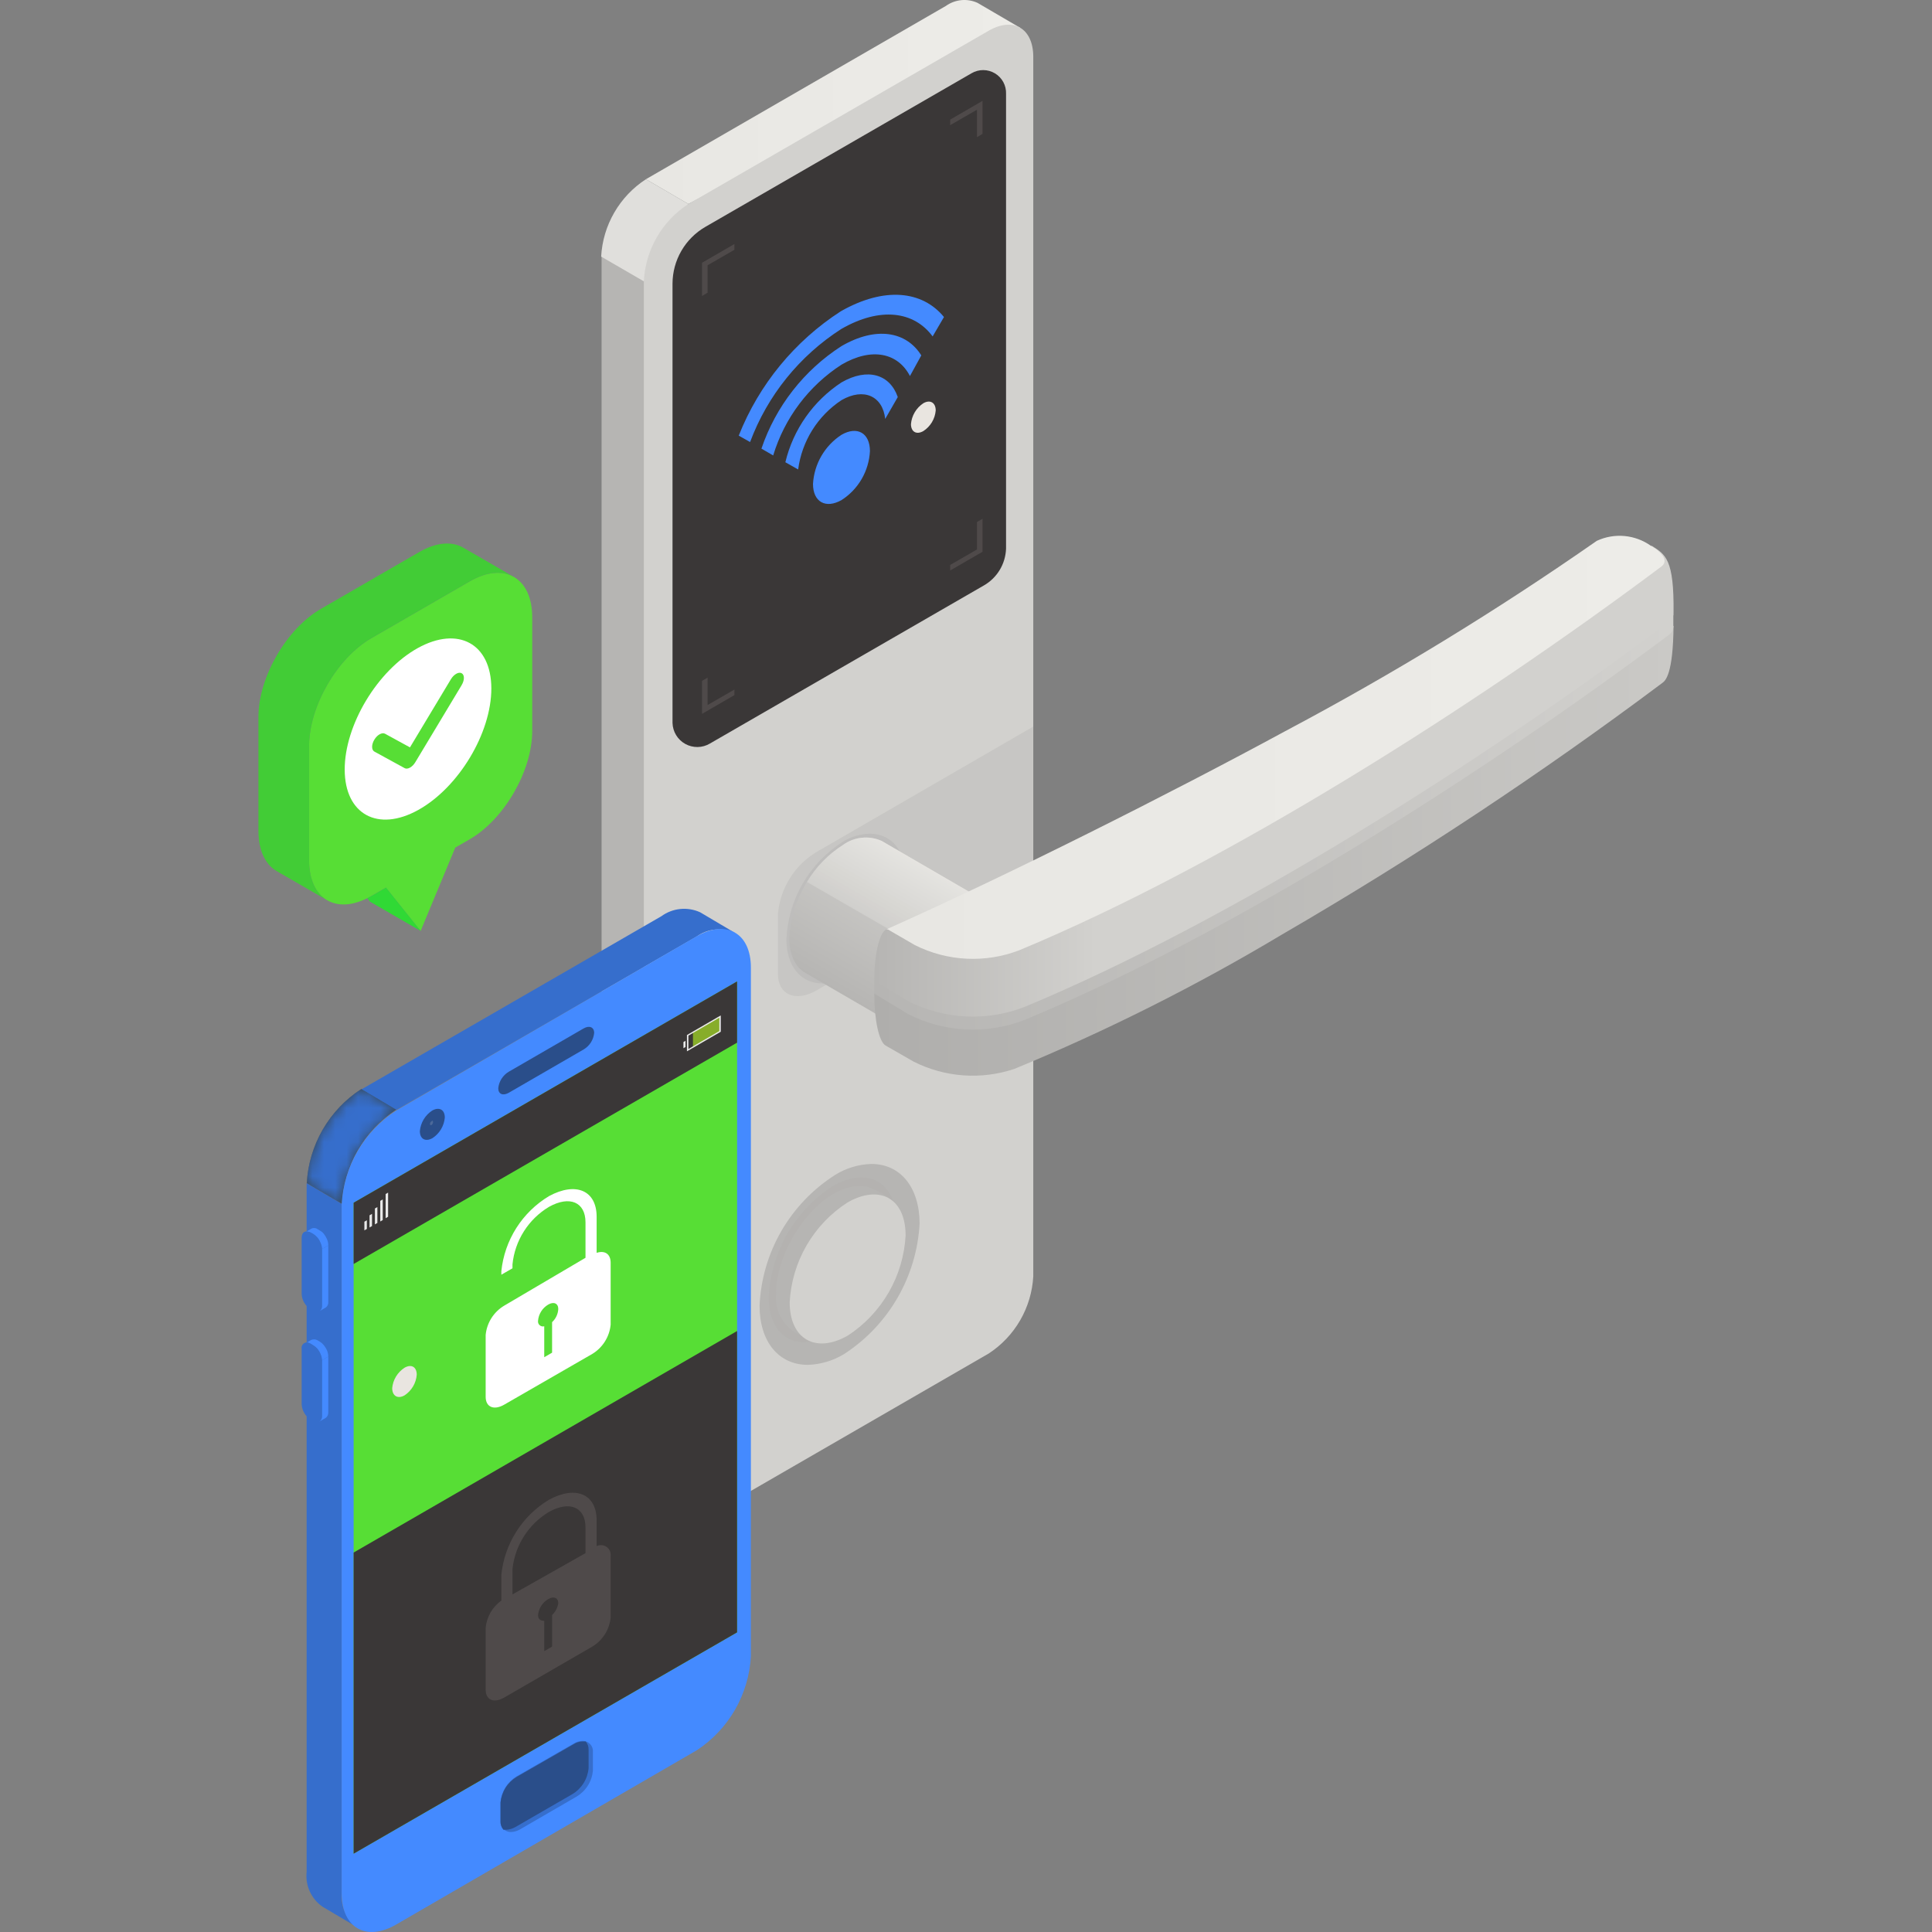 <svg xmlns="http://www.w3.org/2000/svg" width="170" height="170" viewBox="0 0 170 170" fill="none"><rect x="0" y="0" width="170" height="170" fill="#808080" stroke="none"/><path d="M52.934 22.578V129.897C52.89 130.385 52.974 130.876 53.178 131.322C53.381 131.767 53.698 132.152 54.096 132.438L57.835 134.616L59.995 22.85L52.934 22.578Z" fill="#B6B5B3"></path><path d="M86.019 0.254C85.571 0.048 85.076 -0.035 84.585 0.013C84.094 0.061 83.624 0.238 83.224 0.526L56.834 15.771L60.573 17.95L89.776 2.45L86.019 0.254Z" fill="url(#paint0_linear_8177_44426)"></path><path d="M56.835 15.771C55.689 16.516 54.735 17.52 54.051 18.703C53.366 19.885 52.971 21.213 52.897 22.578L56.654 24.756L60.574 17.949L56.835 15.771Z" fill="#E0DFDC"></path><path d="M86.964 2.722C89.142 1.451 90.902 2.468 90.92 4.972V112.309C90.844 113.669 90.45 114.991 89.769 116.17C89.088 117.349 88.139 118.352 87 119.097L60.611 134.343C58.432 135.595 56.654 134.579 56.654 132.092V24.755C56.72 23.391 57.11 22.062 57.792 20.879C58.474 19.695 59.427 18.691 60.574 17.949L86.964 2.722Z" fill="#D2D1CE"></path><path d="M86.582 51.509L62.461 65.429C62.135 65.622 61.764 65.727 61.385 65.732C61.006 65.737 60.632 65.644 60.3 65.461C59.968 65.277 59.69 65.011 59.493 64.687C59.296 64.363 59.187 63.993 59.176 63.614V24.956C59.179 23.944 59.447 22.951 59.954 22.075C60.46 21.2 61.187 20.472 62.062 19.965L85.493 6.443C85.805 6.261 86.16 6.165 86.521 6.167C86.882 6.169 87.236 6.268 87.546 6.453C87.856 6.639 88.11 6.904 88.282 7.222C88.454 7.539 88.538 7.897 88.524 8.258V48.278C88.501 48.937 88.311 49.579 87.971 50.145C87.632 50.71 87.154 51.179 86.582 51.509Z" fill="#3A3737"></path><path d="M71.082 120.096C68.505 120.096 66.835 118.045 66.835 114.887C66.937 112.581 67.592 110.333 68.745 108.334C69.898 106.334 71.515 104.642 73.46 103.398C74.423 102.79 75.533 102.451 76.672 102.418C79.231 102.418 80.901 104.469 80.919 107.645C80.796 109.946 80.133 112.186 78.982 114.182C77.831 116.178 76.225 117.875 74.294 119.134C73.326 119.729 72.218 120.061 71.082 120.096Z" fill="#B6B5B3"></path><g style="mix-blend-mode:multiply" opacity="0.5"><path d="M73.242 104.377C71.606 105.442 70.246 106.878 69.271 108.569C68.297 110.259 67.736 112.157 67.634 114.105C67.634 117.735 70.175 119.115 73.278 117.318C74.918 116.26 76.283 114.829 77.261 113.141C78.239 111.452 78.802 109.556 78.905 107.608C78.886 103.996 76.364 102.58 73.242 104.377Z" fill="#B1B0AE"></path></g><path d="M76.289 104.413H76.198C72.569 103.778 68.267 109.441 68.285 113.851C68.229 114.478 68.336 115.109 68.597 115.681C68.858 116.254 69.263 116.749 69.773 117.118L70.971 117.808L78.231 105.393C77.63 104.982 76.977 104.652 76.289 104.413Z" fill="#B6B5B3"></path><path d="M74.568 105.811C73.086 106.768 71.853 108.064 70.969 109.591C70.086 111.118 69.578 112.833 69.486 114.595C69.486 117.844 71.791 119.133 74.605 117.517C76.083 116.552 77.313 115.252 78.196 113.723C79.079 112.193 79.589 110.478 79.686 108.715C79.686 105.793 77.871 104.45 75.385 105.412C75.102 105.522 74.829 105.656 74.568 105.811Z" fill="#D2D1CE"></path><path opacity="0.4" d="M90.904 63.94L71.865 74.957C70.907 75.531 70.099 76.324 69.506 77.27C68.913 78.217 68.552 79.29 68.453 80.402V85.702C68.453 87.517 69.978 88.225 71.865 87.136L90.904 76.137V63.94Z" fill="#B7B6B4"></path><g style="mix-blend-mode:multiply" opacity="0.4"><path d="M72.374 86.535C70.45 86.535 69.198 85.01 69.198 82.651C69.273 80.932 69.761 79.256 70.62 77.765C71.48 76.274 72.685 75.012 74.135 74.084C74.853 73.632 75.681 73.381 76.53 73.358C78.454 73.358 79.706 74.883 79.706 77.261C79.615 78.985 79.114 80.662 78.246 82.155C77.379 83.648 76.168 84.913 74.715 85.845C73.998 86.285 73.178 86.529 72.338 86.553L72.374 86.535Z" fill="#B1B0AE"></path></g><path d="M88.234 80.185L77.58 73.996C77.034 73.751 76.432 73.653 75.837 73.714C75.241 73.774 74.671 73.991 74.186 74.341C72.808 75.241 71.661 76.452 70.838 77.877C70.016 79.303 69.54 80.901 69.449 82.544C69.439 83.2 69.569 83.849 69.83 84.45C69.95 84.689 70.096 84.915 70.265 85.122L70.538 85.376C70.628 85.464 70.733 85.538 70.846 85.594L81.5 91.783C81.013 91.448 80.626 90.988 80.38 90.451C80.134 89.914 80.038 89.321 80.103 88.734C80.193 87.09 80.669 85.492 81.492 84.067C82.315 82.641 83.462 81.43 84.84 80.53C85.522 80.093 86.317 79.866 87.126 79.876C87.514 79.893 87.893 79.998 88.234 80.185Z" fill="url(#paint1_linear_8177_44426)"></path><path opacity="0.9" d="M74.188 74.341C72.883 75.16 71.793 76.28 71.012 77.608L81.684 83.76C82.455 82.44 83.539 81.331 84.842 80.53C85.524 80.093 86.319 79.866 87.129 79.876C87.516 79.893 87.895 79.998 88.236 80.185L77.582 73.996C77.036 73.751 76.434 73.653 75.839 73.714C75.243 73.774 74.674 73.991 74.188 74.341Z" fill="url(#paint2_linear_8177_44426)"></path><path d="M76.928 87.425C76.928 89.748 77.345 91.672 77.926 91.999L80.394 93.415C81.758 94.103 83.245 94.514 84.768 94.623C86.292 94.732 87.822 94.537 89.269 94.05C97.403 90.691 105.277 86.736 112.828 82.216C124.405 75.493 135.58 68.099 146.296 60.074C146.532 59.892 147.221 59.348 147.258 55.065L76.928 87.425Z" fill="url(#paint3_linear_8177_44426)"></path><path d="M76.928 86.282V87.425L79.922 89.24C81.495 90.037 83.217 90.494 84.978 90.582C86.738 90.669 88.497 90.385 90.141 89.748C108.472 82.144 130.469 68.114 146.822 55.881C146.945 55.803 147.047 55.696 147.119 55.569C147.192 55.443 147.233 55.301 147.239 55.155V54.012C147.312 54.193 76.928 86.282 76.928 86.282Z" fill="url(#paint4_linear_8177_44426)"></path><path d="M145.334 48.023C145.334 48.023 82.972 84.54 80.503 83.124L78.126 81.745C77.472 81.745 76.928 83.759 76.928 86.282L79.922 88.097C81.495 88.894 83.217 89.351 84.978 89.439C86.738 89.526 88.497 89.242 90.141 88.605C108.472 80.982 130.469 66.971 146.822 54.738C146.959 54.646 147.07 54.522 147.147 54.376C147.223 54.23 147.261 54.068 147.258 53.903C147.312 49.202 146.55 48.785 145.334 48.023Z" fill="url(#paint5_linear_8177_44426)"></path><path d="M145.261 48.023C144.577 47.538 143.777 47.242 142.942 47.165C142.107 47.089 141.266 47.235 140.505 47.588C131.712 53.722 122.554 59.317 113.081 64.34C103.045 69.785 88.616 77.045 77.98 81.782H78.125L80.503 83.161C81.918 83.872 83.465 84.28 85.047 84.358C86.628 84.437 88.209 84.183 89.686 83.615C107.945 76.028 129.888 62.053 146.204 49.838C146.803 49.385 146.331 48.64 145.261 48.023Z" fill="url(#paint6_linear_8177_44426)"></path><path d="M83.606 10.526V11.016L85.966 9.654V12.068L86.456 11.778V8.874L83.606 10.526Z" fill="#4F4A4A"></path><path d="M83.606 50.201V49.711L85.966 48.35V45.936L86.456 45.645V48.55L83.606 50.201Z" fill="#4F4A4A"></path><path d="M64.623 21.47V21.978L62.264 23.339V25.753L61.773 26.043V23.121L64.623 21.47Z" fill="#4F4A4A"></path><path d="M64.623 61.164V60.674L62.264 62.035V59.621L61.773 59.911V62.815L64.623 61.164Z" fill="#4F4A4A"></path><path d="M74.042 38.26C75.421 37.461 76.547 38.096 76.547 39.694C76.503 40.556 76.255 41.396 75.823 42.144C75.39 42.892 74.786 43.527 74.06 43.995C72.663 44.794 71.537 44.176 71.537 42.579C71.587 41.713 71.84 40.871 72.275 40.121C72.71 39.371 73.315 38.733 74.042 38.26ZM69.105 40.673L70.231 41.309C70.392 40.078 70.816 38.897 71.473 37.845C72.131 36.793 73.007 35.895 74.042 35.211C76.002 34.085 77.672 34.847 77.89 36.862L78.997 34.938C78.307 32.942 76.347 32.325 74.042 33.65C71.562 35.277 69.797 37.789 69.105 40.673ZM67 39.476L68.034 40.075C69.029 36.786 71.158 33.956 74.042 32.089C76.71 30.528 79.015 31.054 80.068 33.087L81.066 31.272C79.741 29.148 77.073 28.695 74.042 30.455C70.742 32.579 68.26 35.759 67 39.476ZM65.003 38.332L66.002 38.895C67.53 34.8 70.345 31.31 74.024 28.949C77.454 26.971 80.431 27.388 82.064 29.602L83.062 27.896C81.157 25.573 77.817 25.21 73.987 27.388C69.925 30.011 66.784 33.837 65.003 38.332Z" fill="#448AFF"></path><path d="M30.067 166.54V105.92L26.981 104.105V164.707C26.917 165.297 27.013 165.893 27.259 166.432C27.505 166.972 27.892 167.436 28.379 167.774L31.446 169.589C30.969 169.246 30.591 168.784 30.349 168.249C30.107 167.714 30.01 167.125 30.067 166.54Z" fill="#366ECC"></path><path d="M61.609 80.274C61.061 80.024 60.456 79.923 59.856 79.984C59.256 80.045 58.684 80.264 58.197 80.619L31.789 95.865L34.856 97.68L61.282 82.416C61.767 82.063 62.338 81.847 62.935 81.79C63.532 81.732 64.133 81.836 64.676 82.089L61.609 80.274Z" fill="#366ECC"></path><path d="M30.082 105.92L26.996 104.105C27.086 102.446 27.567 100.831 28.4 99.393C29.232 97.955 30.393 96.733 31.788 95.829L34.855 97.644C33.463 98.549 32.305 99.771 31.475 101.209C30.646 102.648 30.168 104.262 30.082 105.92Z" fill="#37474F"></path><mask id="mask0_8177_44426" style="mask-type:luminance" maskUnits="userSpaceOnUse" x="26" y="95" width="9" height="11"><path d="M30.079 105.921L26.993 104.106C27.083 102.447 27.564 100.832 28.397 99.394C29.23 97.956 30.39 96.734 31.785 95.83L34.852 97.645C33.46 98.55 32.302 99.772 31.472 101.21C30.643 102.649 30.165 104.263 30.079 105.921Z" fill="white"></path></mask><g mask="url(#mask0_8177_44426)"><path d="M30.079 105.921L26.993 104.106C27.083 102.447 27.564 100.832 28.397 99.394C29.23 97.956 30.39 96.734 31.785 95.83L34.852 97.645C33.462 98.549 32.306 99.767 31.476 101.202C30.647 102.637 30.168 104.248 30.079 105.903V105.921Z" fill="#366ECC"></path></g><path d="M61.281 82.398C63.913 80.873 66.072 82.108 66.072 85.138V145.74C65.981 147.397 65.502 149.01 64.673 150.448C63.844 151.885 62.688 153.108 61.299 154.016L34.873 169.335C32.223 170.877 30.082 169.643 30.064 166.612V105.992C30.153 104.337 30.632 102.727 31.461 101.292C32.291 99.857 33.447 98.638 34.837 97.734L61.281 82.398Z" fill="#448AFF"></path><path d="M31.117 105.829V163.109L64.857 143.635V86.355L31.117 105.829Z" fill="#57DE35"></path><path d="M31.117 136.611V163.109L64.857 143.635V117.118L31.117 136.611Z" fill="#3A3737"></path><path d="M51.265 153.183C50.988 153.187 50.717 153.269 50.484 153.419L45.457 156.304C45.059 156.545 44.724 156.875 44.478 157.27C44.232 157.664 44.082 158.11 44.041 158.573V160.207C44.029 160.333 44.042 160.461 44.082 160.582C44.122 160.703 44.187 160.814 44.273 160.908C44.358 161.002 44.463 161.077 44.579 161.128C44.696 161.179 44.821 161.205 44.949 161.205C45.222 161.196 45.49 161.121 45.729 160.987L50.738 158.083C51.138 157.844 51.477 157.514 51.725 157.119C51.975 156.725 52.127 156.278 52.172 155.814V154.181C52.185 154.054 52.171 153.926 52.131 153.806C52.091 153.685 52.026 153.574 51.941 153.48C51.855 153.386 51.751 153.31 51.634 153.259C51.518 153.208 51.392 153.182 51.265 153.183Z" fill="#366ECC"></path><path d="M50.375 157.863C50.772 157.623 51.108 157.292 51.353 156.898C51.599 156.504 51.749 156.058 51.79 155.595V153.961C51.804 153.695 51.713 153.435 51.536 153.235H51.264C50.987 153.24 50.717 153.322 50.483 153.471L45.456 156.357C45.059 156.598 44.723 156.928 44.477 157.322C44.231 157.716 44.082 158.163 44.04 158.626V160.259C44.029 160.53 44.12 160.796 44.294 161.003H44.567C44.842 160.985 45.108 160.904 45.347 160.767L50.375 157.863Z" fill="#2A4E8A"></path><path d="M51.356 92.343L44.768 96.155C44.26 96.445 43.842 96.282 43.842 95.755C43.872 95.458 43.971 95.171 44.132 94.919C44.293 94.667 44.511 94.456 44.768 94.303L51.356 90.492C51.864 90.202 52.282 90.383 52.282 90.891C52.252 91.189 52.153 91.476 51.992 91.728C51.832 91.98 51.614 92.191 51.356 92.343Z" fill="#2A4E8A"></path><path d="M31.117 105.829V111.22L64.857 91.745V86.355L31.117 105.829Z" fill="#3A3737"></path><path d="M60.975 90.802V92.163L63.334 90.802V89.44L60.975 90.802Z" fill="#87AD2A"></path><path d="M60.319 91.581V92.126L60.137 92.234V91.69L60.319 91.581ZM63.422 89.349V90.782L60.446 92.507V91.073L63.422 89.349ZM63.295 89.548L60.573 91.127V92.307L63.295 90.728V89.548Z" fill="#EAEAEA"></path><path d="M32.734 107.881L32.516 108.008V106.937L32.734 106.81V107.881ZM32.28 107.372L32.062 107.5V108.262L32.28 108.135V107.372ZM33.206 106.211L32.988 106.338V107.735L33.206 107.608V106.211ZM33.678 105.539L33.46 105.666V107.481L33.678 107.354V105.539ZM34.15 104.94L33.932 105.067V107.191L34.15 107.064V104.94Z" fill="#EAEAEA"></path><path d="M28.886 109.586L28.341 109.895V114.886C28.35 114.981 28.333 115.077 28.292 115.164C28.25 115.25 28.186 115.323 28.105 115.376L28.668 115.049C28.744 114.993 28.803 114.919 28.841 114.833C28.88 114.747 28.895 114.653 28.886 114.559V109.586Z" fill="#448AFF"></path><path d="M28.758 109.005C28.682 108.835 28.585 108.677 28.467 108.533C28.37 108.422 28.253 108.33 28.122 108.261L27.904 108.134C27.823 108.082 27.729 108.055 27.632 108.055C27.536 108.055 27.441 108.082 27.36 108.134L26.815 108.46C26.897 108.409 26.991 108.381 27.088 108.381C27.184 108.381 27.279 108.409 27.36 108.46L27.56 108.569C27.686 108.651 27.802 108.749 27.904 108.86C28.032 108.996 28.131 109.156 28.195 109.332C28.285 109.506 28.335 109.698 28.34 109.894L28.884 109.586C28.888 109.385 28.845 109.186 28.758 109.005Z" fill="#448AFF"></path><path d="M27.524 108.57C27.748 108.714 27.936 108.91 28.072 109.14C28.207 109.37 28.287 109.629 28.304 109.895V114.886C28.304 115.376 27.959 115.576 27.524 115.322L27.324 115.195C27.096 115.054 26.906 114.859 26.77 114.629C26.634 114.398 26.556 114.137 26.544 113.87V108.897C26.544 108.407 26.907 108.207 27.324 108.461L27.524 108.57Z" fill="#366ECC"></path><path d="M28.886 119.368L28.341 119.695V124.577C28.352 124.675 28.335 124.774 28.294 124.864C28.252 124.953 28.187 125.03 28.105 125.085L28.668 124.759C28.741 124.7 28.799 124.626 28.837 124.54C28.875 124.455 28.892 124.362 28.886 124.269V119.368Z" fill="#448AFF"></path><path d="M28.758 118.787C28.682 118.623 28.584 118.47 28.467 118.333C28.37 118.217 28.253 118.119 28.122 118.043L27.904 117.916C27.82 117.873 27.727 117.851 27.632 117.851C27.538 117.851 27.444 117.873 27.36 117.916L26.815 118.243C26.898 118.195 26.992 118.17 27.088 118.17C27.183 118.17 27.277 118.195 27.36 118.243L27.56 118.37C27.686 118.445 27.802 118.536 27.904 118.642C28.025 118.784 28.123 118.943 28.195 119.114C28.284 119.295 28.333 119.493 28.34 119.695L28.884 119.368C28.884 119.168 28.841 118.969 28.758 118.787Z" fill="#448AFF"></path><path d="M27.524 118.371C27.752 118.512 27.942 118.706 28.078 118.937C28.214 119.168 28.292 119.428 28.304 119.696V124.578C28.304 125.068 27.96 125.268 27.524 125.014L27.324 124.905C27.099 124.761 26.91 124.567 26.774 124.336C26.639 124.106 26.56 123.847 26.544 123.58V118.679C26.526 118.582 26.539 118.482 26.581 118.393C26.623 118.304 26.692 118.23 26.778 118.182C26.864 118.134 26.963 118.114 27.061 118.125C27.159 118.136 27.251 118.178 27.324 118.244L27.524 118.371Z" fill="#366ECC"></path><path d="M38.033 97.717C37.726 97.916 37.468 98.184 37.279 98.498C37.091 98.813 36.976 99.166 36.944 99.532C36.944 100.221 37.434 100.493 38.051 100.149C38.359 99.949 38.617 99.681 38.806 99.367C38.994 99.052 39.109 98.699 39.14 98.334C39.14 97.644 38.65 97.372 38.033 97.717Z" fill="#2A4E8A"></path><path d="M37.995 98.134C37.796 98.271 37.63 98.452 37.51 98.662C37.391 98.873 37.321 99.108 37.306 99.35C37.306 99.804 37.614 99.967 37.995 99.749C38.201 99.621 38.373 99.445 38.496 99.237C38.619 99.028 38.69 98.793 38.703 98.551C38.703 98.098 38.413 97.916 37.995 98.134Z" fill="#2A4E8A"></path><path d="M38.035 98.55C37.921 98.618 37.826 98.713 37.759 98.828C37.693 98.942 37.656 99.071 37.653 99.204C37.653 99.439 37.835 99.53 38.035 99.421C38.147 99.348 38.241 99.249 38.307 99.132C38.374 99.015 38.411 98.884 38.416 98.75C38.416 98.55 38.252 98.387 38.035 98.55Z" fill="#2A4E8A"></path><g style="mix-blend-mode:screen" opacity="0.2"><path d="M37.979 98.661C37.935 98.682 37.897 98.716 37.872 98.757C37.846 98.799 37.833 98.848 37.834 98.897C37.834 98.988 37.834 99.024 37.979 98.988C38.017 98.957 38.048 98.918 38.07 98.874C38.092 98.831 38.104 98.783 38.106 98.734C38.106 98.643 38.052 98.552 37.979 98.661Z" fill="#D0D6D6"></path></g><path d="M52.499 110.24V107.064C52.499 104.759 50.684 103.96 48.306 105.249C47.143 105.949 46.158 106.91 45.43 108.057C44.703 109.204 44.252 110.504 44.114 111.855V112.164L45.094 111.601V111.256C45.197 110.22 45.542 109.223 46.1 108.344C46.658 107.464 47.413 106.728 48.306 106.193C50.121 105.176 51.519 105.775 51.519 107.554V110.675L44.368 114.886C43.912 115.157 43.527 115.532 43.243 115.98C42.959 116.428 42.785 116.936 42.734 117.463V122.908C42.734 123.816 43.46 124.124 44.368 123.598L52.118 119.133C52.569 118.859 52.95 118.483 53.23 118.036C53.511 117.588 53.683 117.082 53.733 116.556V111.111C53.733 110.331 53.207 110.004 52.499 110.24ZM48.579 116.338V119.024L47.889 119.424V116.701C47.819 116.72 47.745 116.722 47.674 116.705C47.603 116.688 47.537 116.653 47.483 116.605C47.429 116.556 47.388 116.494 47.363 116.426C47.339 116.357 47.333 116.283 47.344 116.211C47.368 115.921 47.462 115.641 47.616 115.395C47.771 115.148 47.983 114.943 48.234 114.795C48.724 114.505 49.123 114.687 49.123 115.177C49.102 115.62 48.906 116.038 48.579 116.338Z" fill="white"></path><path d="M52.499 136.048V133.78C52.499 131.475 50.684 130.676 48.306 131.965C47.143 132.665 46.158 133.626 45.43 134.773C44.703 135.92 44.252 137.22 44.114 138.571V140.84C43.725 141.117 43.401 141.474 43.163 141.887C42.925 142.301 42.779 142.761 42.734 143.236V148.68C42.734 149.588 43.46 149.896 44.368 149.37L52.118 144.887C52.568 144.616 52.948 144.243 53.228 143.799C53.509 143.354 53.681 142.851 53.733 142.328V136.883C53.746 136.732 53.718 136.58 53.653 136.443C53.588 136.306 53.487 136.188 53.361 136.103C53.235 136.018 53.089 135.968 52.938 135.959C52.786 135.949 52.635 135.98 52.499 136.048ZM48.306 133.035C50.121 132.019 51.519 132.618 51.519 134.397V136.665L45.094 140.295V138.063C45.203 137.033 45.55 136.043 46.108 135.171C46.665 134.298 47.418 133.567 48.306 133.035ZM48.579 142.219V144.887L47.889 145.286V142.618C47.562 142.618 47.344 142.473 47.344 142.11C47.371 141.823 47.466 141.547 47.62 141.304C47.775 141.061 47.985 140.858 48.234 140.713C48.724 140.422 49.123 140.586 49.123 141.076C49.061 141.471 48.869 141.835 48.579 142.11V142.219Z" fill="#4F4A4A"></path><path d="M34.51 122.144C34.51 122.834 35 123.124 35.599 122.779C35.904 122.579 36.159 122.311 36.345 121.996C36.531 121.682 36.642 121.329 36.67 120.965C36.67 120.275 36.198 120.003 35.599 120.347C35.293 120.545 35.036 120.809 34.847 121.12C34.658 121.431 34.543 121.782 34.51 122.144Z" fill="#E9E5E0"></path><path d="M80.157 37.315C80.157 38.004 80.647 38.276 81.246 37.932C81.555 37.733 81.813 37.466 82.002 37.151C82.191 36.836 82.305 36.482 82.335 36.117C82.335 35.427 81.845 35.137 81.246 35.481C80.938 35.685 80.68 35.956 80.492 36.273C80.303 36.591 80.189 36.947 80.157 37.315Z" fill="#E9E5E0"></path><path d="M46.831 54.323C46.831 57.656 46.831 60.995 46.831 64.327C46.831 67.827 44.371 72.085 41.342 73.842C40.913 74.09 40.49 74.332 40.061 74.579L37.011 81.915L33.962 78.1C33.532 78.348 33.103 78.589 32.681 78.837C32.561 78.911 32.433 78.978 32.313 79.032C30.945 79.722 29.712 79.743 28.8 79.219C28.773 79.206 28.753 79.193 28.726 79.179C27.775 78.589 27.191 77.376 27.191 75.666C27.191 72.333 27.191 69.001 27.191 65.668C27.191 62.162 29.651 57.904 32.681 56.154C35.564 54.491 38.453 52.821 41.342 51.152C42.83 50.293 44.177 50.193 45.162 50.736C45.182 50.743 45.203 50.756 45.223 50.77C46.221 51.346 46.831 52.573 46.831 54.323Z" fill="#57DE35"></path><path d="M24.348 76.651C23.356 76.075 22.739 74.848 22.739 73.098C22.739 69.765 22.739 66.433 22.739 63.093C22.739 59.593 25.199 55.336 28.229 53.579C31.111 51.916 34.001 50.246 36.889 48.577C38.404 47.698 39.779 47.618 40.771 48.195C42.239 49.039 43.7 49.884 45.168 50.736C44.182 50.199 42.835 50.293 41.347 51.151C38.465 52.814 35.576 54.484 32.687 56.154C29.657 57.904 27.197 62.161 27.197 65.668C27.197 69.001 27.197 72.333 27.197 75.666C27.197 77.376 27.78 78.589 28.732 79.179C27.271 78.341 25.809 77.496 24.348 76.651Z" fill="#42CC36"></path><path d="M33.967 78.1L37.017 81.915L32.559 79.34L32.318 79.032C32.438 78.971 32.566 78.904 32.687 78.837C33.109 78.596 33.538 78.348 33.967 78.1Z" fill="#30D935"></path><g clip-path="url(#clip0_8177_44426)"><path d="M36.761 57.025C40.32 55.051 43.224 56.642 43.234 60.568C43.243 64.494 40.358 69.297 36.801 71.271C33.245 73.244 30.344 71.656 30.331 67.73C30.319 63.804 33.207 58.998 36.761 57.025ZM40.621 60.282C40.885 59.848 40.885 59.381 40.621 59.239C40.493 59.167 40.323 59.188 40.151 59.284C39.978 59.381 39.809 59.547 39.68 59.76L36.074 65.763L33.881 64.563C33.75 64.491 33.58 64.515 33.408 64.609C33.235 64.702 33.066 64.871 32.937 65.088C32.677 65.519 32.68 65.986 32.937 66.13L35.603 67.589C35.729 67.661 35.898 67.643 36.077 67.543C36.256 67.444 36.422 67.275 36.547 67.064L40.624 60.282" fill="white"></path></g><defs><linearGradient id="paint0_linear_8177_44426" x1="56.834" y1="8.965" x2="89.776" y2="8.965" gradientUnits="userSpaceOnUse"><stop stop-color="#E8E7E3"></stop><stop offset="1" stop-color="#EDECE8"></stop></linearGradient><linearGradient id="paint1_linear_8177_44426" x1="81.228" y1="76.101" x2="74.494" y2="87.753" gradientUnits="userSpaceOnUse"><stop stop-color="#D2D1CE"></stop><stop offset="1" stop-color="#B6B5B3"></stop></linearGradient><linearGradient id="paint2_linear_8177_44426" x1="81.23" y1="76.101" x2="78.036" y2="81.655" gradientUnits="userSpaceOnUse"><stop stop-color="#E8E7E3"></stop><stop offset="1" stop-color="#D2D1CE"></stop></linearGradient><linearGradient id="paint3_linear_8177_44426" x1="76.928" y1="74.866" x2="147.239" y2="74.866" gradientUnits="userSpaceOnUse"><stop stop-color="#AFAEAC"></stop><stop offset="1" stop-color="#CAC9C6"></stop></linearGradient><linearGradient id="paint4_linear_8177_44426" x1="76.928" y1="72.234" x2="147.258" y2="72.234" gradientUnits="userSpaceOnUse"><stop stop-color="#B6B5B3"></stop><stop offset="1" stop-color="#D2D1CE"></stop></linearGradient><linearGradient id="paint5_linear_8177_44426" x1="77.019" y1="68.695" x2="96.457" y2="68.695" gradientUnits="userSpaceOnUse"><stop stop-color="#B6B5B3"></stop><stop offset="1" stop-color="#D2D1CE"></stop></linearGradient><linearGradient id="paint6_linear_8177_44426" x1="77.98" y1="65.737" x2="146.477" y2="65.737" gradientUnits="userSpaceOnUse"><stop stop-color="#E8E7E3"></stop><stop offset="1" stop-color="#EDECE8"></stop></linearGradient><clipPath id="clip0_8177_44426"><rect width="12.906" height="15.943" fill="white" transform="translate(30.331 56.178)"></rect></clipPath></defs></svg>
